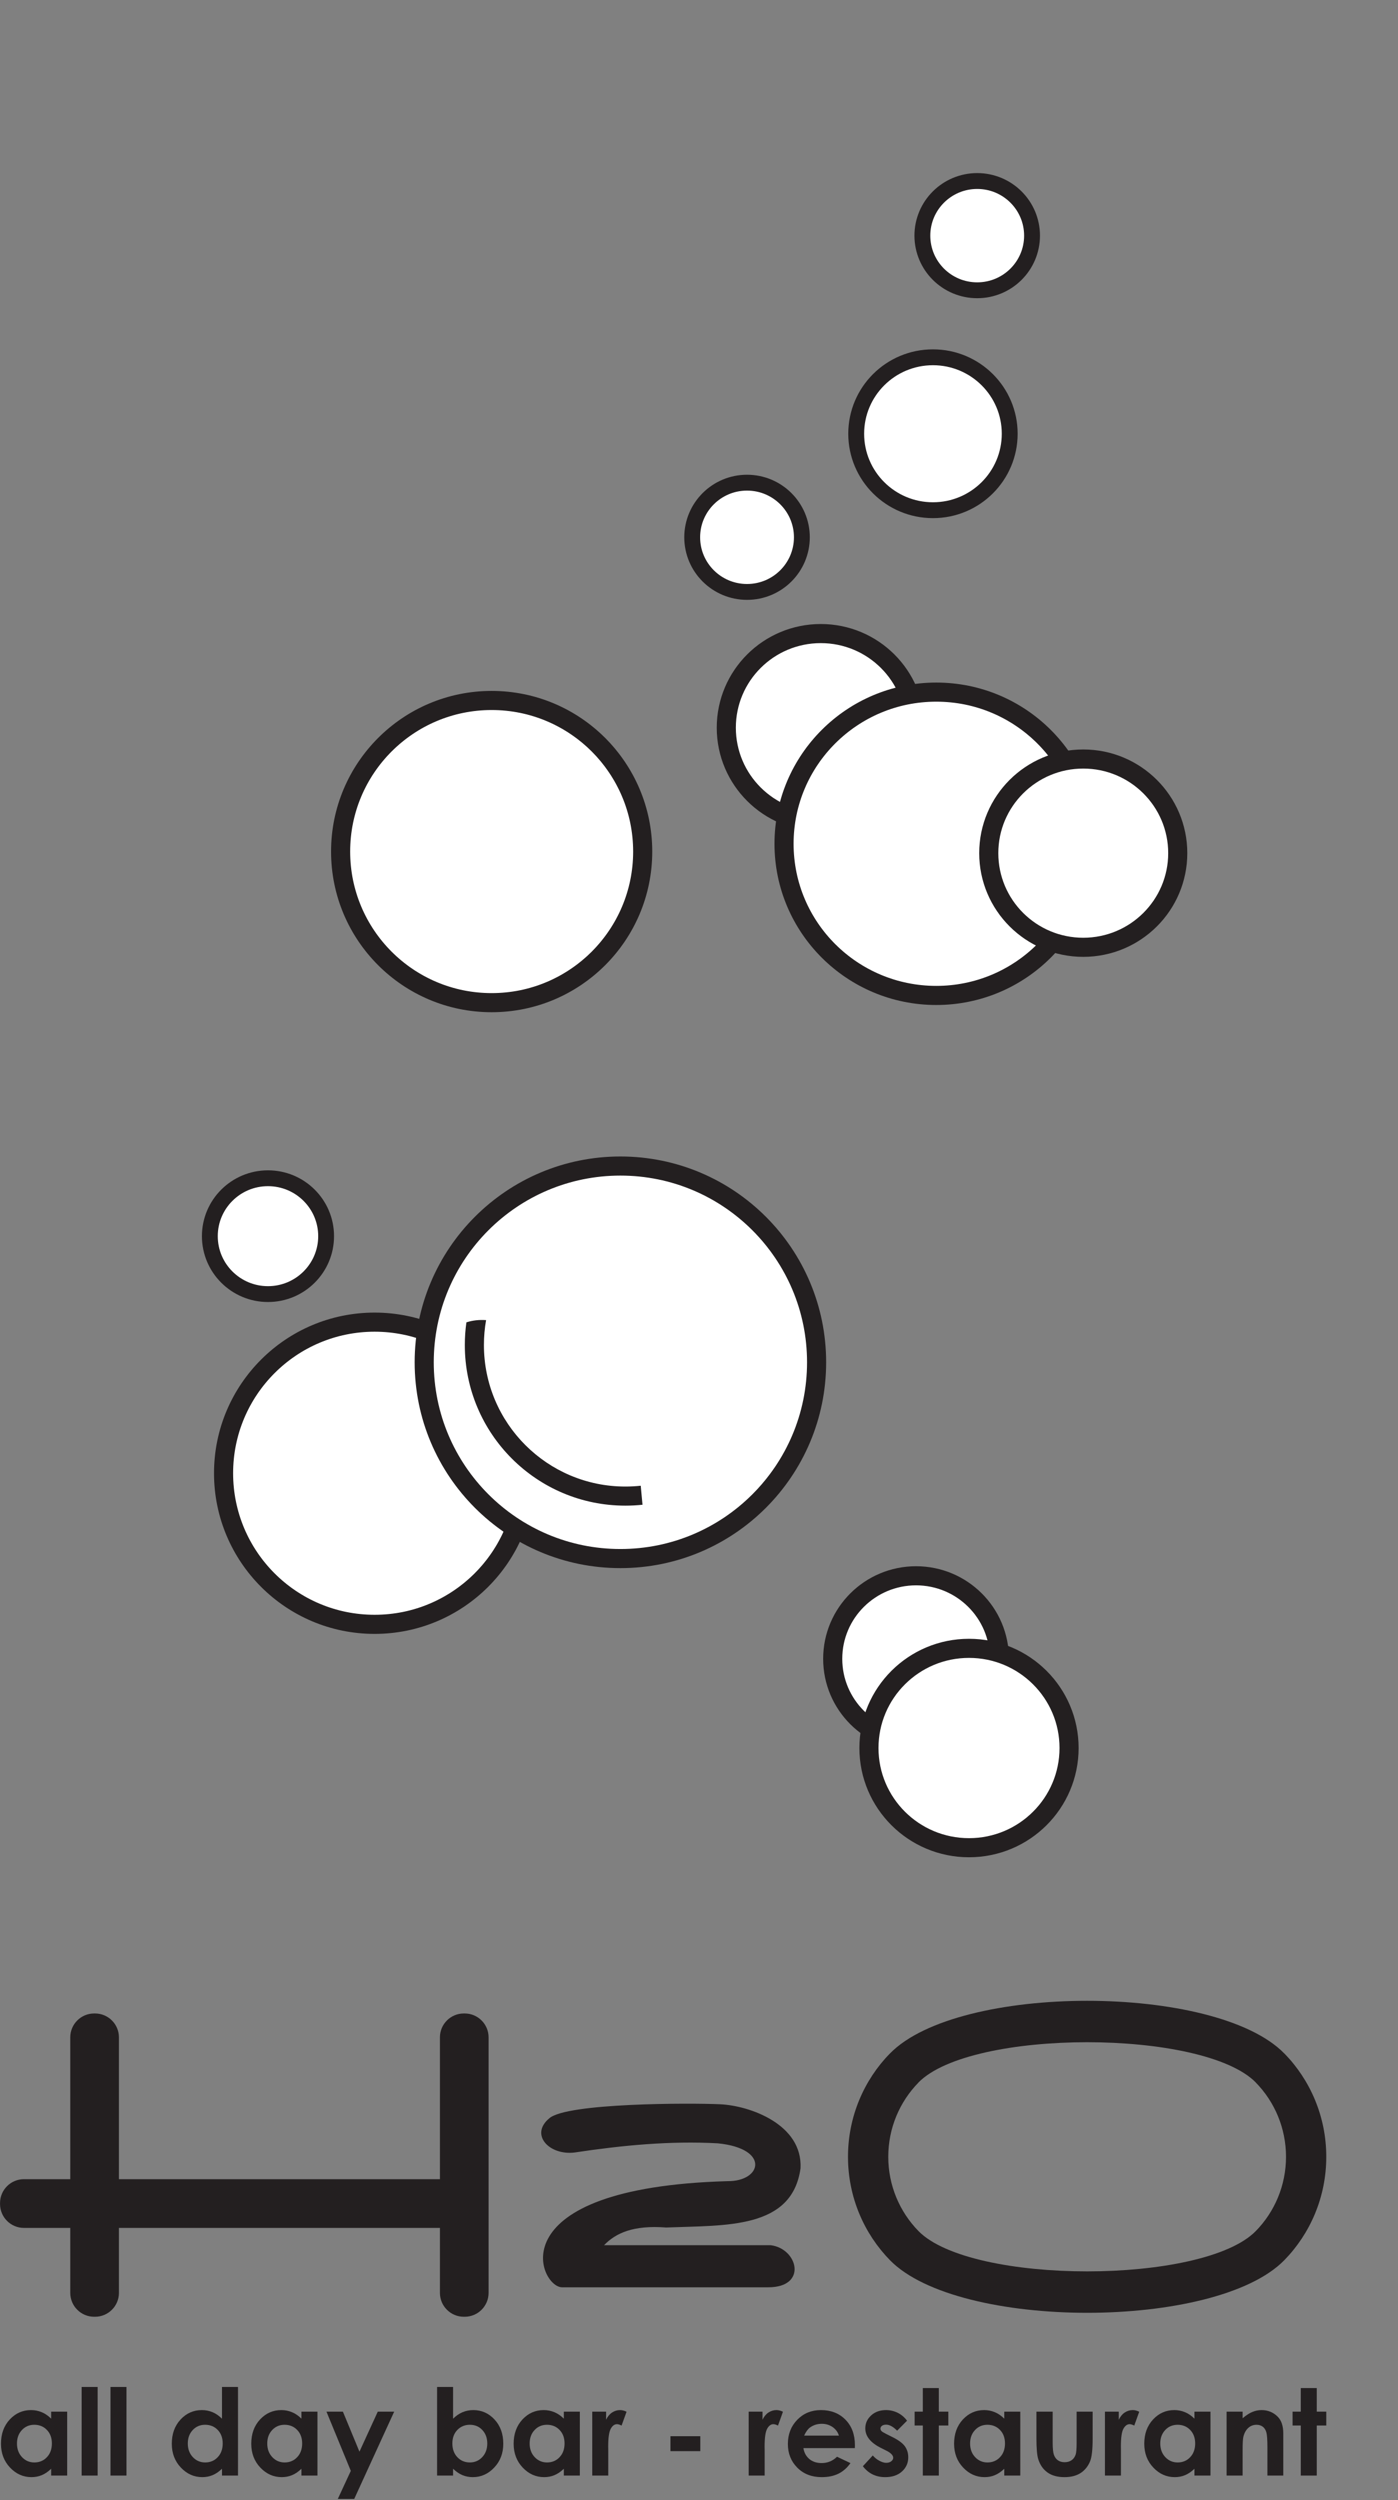 <?xml version="1.0" encoding="UTF-8" standalone="no"?>
<!DOCTYPE svg PUBLIC "-//W3C//DTD SVG 1.1//EN" "http://www.w3.org/Graphics/SVG/1.1/DTD/svg11.dtd">
<svg width="100%" height="100%" viewBox="0 0 735 1314" version="1.1" xmlns="http://www.w3.org/2000/svg" xmlns:xlink="http://www.w3.org/1999/xlink" xml:space="preserve" xmlns:serif="http://www.serif.com/" style="fill-rule:evenodd;clip-rule:evenodd;stroke-miterlimit:22.926;">
    <rect x="0" y="0" width="735" height="1314" fill="#808080" stroke="none"/>
    <g transform="matrix(1,0,0,1,-284.726,-722.933)">
        <g transform="matrix(4.167,0,0,4.167,0,0)">
            <g transform="matrix(-1,0,0,1,231.186,38.285)">
                <circle cx="115.593" cy="321.015" r="19.057" style="fill:white;stroke:rgb(35,31,32);stroke-width:2.41px;"/>
            </g>
        </g>
        <g transform="matrix(4.167,0,0,4.167,0,0)">
            <g transform="matrix(-1,0,0,1,293.21,10.3)">
                <circle cx="146.605" cy="335.008" r="24.754" style="fill:white;stroke:rgb(35,31,32);stroke-width:2.41px;"/>
            </g>
        </g>
        <g transform="matrix(4.167,0,0,4.167,0,0)">
            <g transform="matrix(-1,0,0,1,343.776,-149.773)">
                <ellipse cx="171.888" cy="415.044" rx="11.922" ry="11.873" style="fill:white;stroke:rgb(35,31,32);stroke-width:2.41px;"/>
            </g>
        </g>
        <g transform="matrix(4.167,0,0,4.167,0,0)">
            <g transform="matrix(1,0,0,1,0,212.806)">
                <path d="M126.838,214.63L126.969,214.63C128.622,214.63 129.974,215.982 129.974,217.636L129.974,249.873C129.974,251.527 128.622,252.879 126.969,252.879L126.838,252.879C125.185,252.879 123.834,251.527 123.834,249.873L123.834,241.673L83.334,241.673L83.334,249.873C83.334,251.527 81.982,252.879 80.329,252.879L80.198,252.879C78.545,252.879 77.194,251.527 77.194,249.873L77.194,241.673L71.339,241.673C69.687,241.673 68.334,240.321 68.334,238.667L68.334,238.536C68.334,236.882 69.686,235.53 71.339,235.53L77.194,235.53L77.194,217.636C77.194,215.982 78.545,214.63 80.198,214.63L80.329,214.63C81.982,214.63 83.334,215.982 83.334,217.636L83.334,235.53L123.834,235.53L123.834,217.636C123.834,215.982 125.185,214.63 126.838,214.63" style="fill:rgb(35,31,32);"/>
            </g>
        </g>
        <g transform="matrix(4.167,0,0,4.167,0,0)">
            <g transform="matrix(1,0,0,1,0,210.71)">
                <path d="M230.367,221.768L230.376,221.768C233.64,225.111 235.666,229.726 235.666,234.802L235.666,234.802C235.666,239.879 233.64,244.494 230.376,247.836C221.73,256.691 189.256,256.691 180.61,247.836C177.347,244.494 175.32,239.879 175.32,234.802L175.32,234.802C175.32,229.726 177.347,225.111 180.61,221.768L180.619,221.768C189.268,212.913 221.719,212.913 230.367,221.768ZM184.198,225.443L184.202,225.448C181.857,227.849 180.401,231.162 180.401,234.802L180.401,234.802C180.401,238.443 181.857,241.756 184.202,244.157C190.838,250.953 220.148,250.953 226.784,244.157C229.129,241.756 230.585,238.443 230.585,234.802L230.585,234.802C230.585,231.162 229.129,227.849 226.784,225.448L226.788,225.443C220.151,218.653 190.835,218.653 184.198,225.443" style="fill:rgb(35,31,32);fill-rule:nonzero;"/>
            </g>
        </g>
        <g transform="matrix(4.167,0,0,4.167,0,0)">
            <g transform="matrix(1,0,0,1,0,220.363)">
                <path d="M137.635,220.293C135.138,222.354 137.626,225.017 140.858,224.602C146.871,223.697 152.881,223.12 158.894,223.449C165.517,224.112 164.457,228.269 160.122,228.22C130.829,229.056 136.343,241.608 139.248,241.608L165.263,241.608C170.252,241.608 169,236.72 165.57,236.299L144.543,236.299C146.018,234.768 148.231,233.749 152.37,234.067C159.96,233.771 168.261,234.283 169.331,226.603C169.615,221.061 162.94,218.699 159.2,218.524C155.46,218.349 139.867,218.343 137.635,220.293" style="fill:rgb(35,31,32);"/>
            </g>
        </g>
        <g transform="matrix(4.167,0,0,4.167,0,0)">
            <g transform="matrix(-1,0,0,1,372.916,-120.495)">
                <ellipse cx="186.458" cy="400.405" rx="19.207" ry="19.128" style="fill:white;stroke:rgb(35,31,32);stroke-width:2.41px;"/>
            </g>
        </g>
        <g transform="matrix(4.167,0,0,4.167,0,0)">
            <g transform="matrix(-1,0,0,1,410.006,-118.129)">
                <ellipse cx="205.003" cy="399.222" rx="11.922" ry="11.873" style="fill:white;stroke:rgb(35,31,32);stroke-width:2.41px;"/>
            </g>
        </g>
        <g transform="matrix(4.167,0,0,4.167,0,0)">
            <g transform="matrix(-1,0,0,1,367.814,85.095)">
                <ellipse cx="183.907" cy="297.61" rx="10.515" ry="10.472" style="fill:white;stroke:rgb(35,31,32);stroke-width:2.41px;"/>
            </g>
        </g>
        <g transform="matrix(4.167,0,0,4.167,0,0)">
            <g transform="matrix(-1,0,0,1,381.175,107.597)">
                <ellipse cx="190.587" cy="286.359" rx="12.625" ry="12.573" style="fill:white;stroke:rgb(35,31,32);stroke-width:2.41px;"/>
            </g>
        </g>
        <g transform="matrix(4.167,0,0,4.167,0,0)">
            <g transform="matrix(-0.581,0,0,0.581,212.871,163.025)">
                <ellipse cx="190.587" cy="286.359" rx="12.625" ry="12.573" style="fill:white;stroke:rgb(35,31,32);stroke-width:3.44px;"/>
            </g>
        </g>
        <g transform="matrix(4.167,0,0,4.167,0,0)">
            <g transform="matrix(-0.767,0,0,0.767,332.22,8.558)">
                <ellipse cx="190.587" cy="286.359" rx="12.625" ry="12.573" style="fill:white;stroke:rgb(35,31,32);stroke-width:2.61px;"/>
            </g>
        </g>
        <g transform="matrix(4.167,0,0,4.167,0,0)">
            <g transform="matrix(-0.548,0,0,0.548,267.024,84.331)">
                <ellipse cx="190.587" cy="286.359" rx="12.625" ry="12.573" style="fill:white;stroke:rgb(35,31,32);stroke-width:3.65px;"/>
            </g>
        </g>
        <g transform="matrix(4.167,0,0,4.167,0,0)">
            <g transform="matrix(-0.548,0,0,0.548,296.065,46.286)">
                <ellipse cx="190.587" cy="286.359" rx="12.625" ry="12.573" style="fill:white;stroke:rgb(35,31,32);stroke-width:3.65px;"/>
            </g>
        </g>
        <g transform="matrix(4.167,0,0,4.167,0,0)">
            <g transform="matrix(-1,0,0,1,260.721,-118.528)">
                <circle cx="130.36" cy="399.421" r="19.057" style="fill:white;stroke:rgb(35,31,32);stroke-width:2.41px;"/>
            </g>
        </g>
        <g transform="matrix(4.167,0,0,4.167,0,0)">
            <g transform="matrix(1,0,0,1,0,22.999)">
                <path d="M149.394,340.275C148.685,340.35 147.966,340.389 147.237,340.389C141.642,340.389 136.577,338.121 132.91,334.454C129.243,330.788 126.975,325.722 126.975,320.127C126.975,319.158 127.044,318.205 127.175,317.272C127.961,317.015 128.794,316.927 129.66,316.987C129.479,318.007 129.385,319.056 129.385,320.127C129.385,325.057 131.383,329.52 134.614,332.751C137.844,335.981 142.307,337.98 147.237,337.98C147.891,337.98 148.536,337.944 149.171,337.876C149.251,338.66 149.314,339.47 149.394,340.275" style="fill:rgb(35,31,32);fill-rule:nonzero;"/>
            </g>
        </g>
        <g transform="matrix(4.167,0,0,4.167,0,0)">
            <g transform="matrix(1,0,0,1,0,283.057)">
                <path d="M74.784,194.597L76.804,194.597L76.804,202.661L74.784,202.661L74.784,201.803C74.389,202.177 73.992,202.446 73.595,202.61C73.197,202.775 72.764,202.858 72.301,202.858C71.256,202.858 70.355,202.456 69.593,201.649C68.831,200.843 68.452,199.841 68.452,198.644C68.452,197.402 68.821,196.384 69.558,195.589C70.294,194.797 71.188,194.4 72.24,194.4C72.726,194.4 73.179,194.491 73.605,194.671C74.03,194.85 74.422,195.124 74.784,195.483L74.784,194.597ZM72.655,196.252C72.028,196.252 71.507,196.473 71.094,196.916C70.679,197.356 70.471,197.923 70.471,198.614C70.471,199.31 70.681,199.882 71.104,200.332C71.527,200.78 72.046,201.006 72.663,201.006C73.298,201.006 73.827,200.785 74.245,200.343C74.665,199.902 74.875,199.323 74.875,198.606C74.875,197.905 74.665,197.338 74.245,196.903C73.827,196.47 73.296,196.252 72.655,196.252" style="fill:rgb(35,31,32);fill-rule:nonzero;"/>
            </g>
        </g>
        <g transform="matrix(4.167,0,0,4.167,0,0)">
            <g transform="matrix(1,0,0,1,0,279.944)">
                <rect x="78.628" y="194.597" width="2.02" height="11.176" style="fill:rgb(35,31,32);"/>
            </g>
        </g>
        <g transform="matrix(4.167,0,0,4.167,0,0)">
            <g transform="matrix(1,0,0,1,0,279.944)">
                <rect x="82.268" y="194.597" width="2.02" height="11.176" style="fill:rgb(35,31,32);"/>
            </g>
        </g>
        <g transform="matrix(4.167,0,0,4.167,0,0)">
            <g transform="matrix(1,0,0,1,0,280.141)">
                <path d="M96.337,194.4L98.357,194.4L98.357,205.576L96.337,205.576L96.337,204.718C95.942,205.093 95.545,205.361 95.147,205.526C94.75,205.69 94.317,205.774 93.854,205.774C92.809,205.774 91.908,205.371 91.146,204.564C90.384,203.759 90.005,202.757 90.005,201.56C90.005,200.317 90.374,199.3 91.111,198.505C91.847,197.713 92.741,197.316 93.793,197.316C94.279,197.316 94.732,197.407 95.158,197.586C95.583,197.769 95.975,198.042 96.337,198.404L96.337,194.4ZM94.208,199.168C93.581,199.168 93.059,199.388 92.647,199.831C92.232,200.272 92.024,200.839 92.024,201.53C92.024,202.226 92.234,202.798 92.657,203.248C93.08,203.696 93.599,203.921 94.216,203.921C94.851,203.921 95.38,203.701 95.798,203.258C96.218,202.818 96.428,202.238 96.428,201.522C96.428,200.821 96.218,200.254 95.798,199.819C95.38,199.386 94.849,199.168 94.208,199.168" style="fill:rgb(35,31,32);fill-rule:nonzero;"/>
            </g>
        </g>
        <g transform="matrix(4.167,0,0,4.167,0,0)">
            <g transform="matrix(1,0,0,1,0,283.057)">
                <path d="M106.362,194.597L108.381,194.597L108.381,202.661L106.362,202.661L106.362,201.803C105.967,202.177 105.57,202.446 105.172,202.61C104.775,202.775 104.342,202.858 103.879,202.858C102.834,202.858 101.933,202.456 101.171,201.649C100.409,200.843 100.03,199.841 100.03,198.644C100.03,197.402 100.399,196.384 101.135,195.589C101.872,194.797 102.765,194.4 103.818,194.4C104.304,194.4 104.757,194.491 105.182,194.671C105.608,194.85 106,195.124 106.362,195.483L106.362,194.597ZM104.233,196.252C103.605,196.252 103.084,196.473 102.672,196.916C102.256,197.356 102.049,197.923 102.049,198.614C102.049,199.31 102.259,199.882 102.682,200.332C103.104,200.78 103.623,201.006 104.241,201.006C104.876,201.006 105.405,200.785 105.822,200.343C106.243,199.902 106.453,199.323 106.453,198.606C106.453,197.905 106.243,197.338 105.822,196.903C105.405,196.47 104.873,196.252 104.233,196.252" style="fill:rgb(35,31,32);fill-rule:nonzero;"/>
            </g>
        </g>
        <g transform="matrix(4.167,0,0,4.167,0,0)">
            <g transform="matrix(1,0,0,1,0,286.003)">
                <path d="M109.518,191.651L111.593,191.651L113.681,196.7L115.994,191.651L118.064,191.651L113.02,202.661L110.95,202.661L112.59,199.12L109.518,191.651Z" style="fill:rgb(35,31,32);fill-rule:nonzero;"/>
            </g>
        </g>
        <g transform="matrix(4.167,0,0,4.167,0,0)">
            <g transform="matrix(1,0,0,1,0,280.141)">
                <path d="M125.495,194.4L125.495,198.404C125.86,198.042 126.255,197.769 126.679,197.586C127.105,197.407 127.561,197.316 128.044,197.316C129.094,197.316 129.988,197.713 130.724,198.505C131.46,199.3 131.828,200.317 131.828,201.56C131.828,202.757 131.448,203.759 130.686,204.564C129.927,205.371 129.026,205.774 127.983,205.774C127.52,205.774 127.087,205.69 126.687,205.526C126.287,205.361 125.89,205.093 125.495,204.718L125.495,205.576L123.476,205.576L123.476,194.4L125.495,194.4ZM127.616,199.168C126.981,199.168 126.452,199.386 126.034,199.819C125.614,200.254 125.404,200.821 125.404,201.522C125.404,202.238 125.614,202.818 126.034,203.258C126.452,203.701 126.981,203.921 127.616,203.921C128.233,203.921 128.752,203.696 129.175,203.248C129.598,202.798 129.808,202.226 129.808,201.53C129.808,200.839 129.6,200.272 129.185,199.831C128.773,199.388 128.249,199.168 127.616,199.168" style="fill:rgb(35,31,32);fill-rule:nonzero;"/>
            </g>
        </g>
        <g transform="matrix(4.167,0,0,4.167,0,0)">
            <g transform="matrix(1,0,0,1,0,283.057)">
                <path d="M139.468,194.597L141.488,194.597L141.488,202.661L139.468,202.661L139.468,201.803C139.073,202.177 138.676,202.446 138.279,202.61C137.881,202.775 137.448,202.858 136.985,202.858C135.94,202.858 135.039,202.456 134.277,201.649C133.515,200.843 133.136,199.841 133.136,198.644C133.136,197.402 133.505,196.384 134.242,195.589C134.978,194.797 135.872,194.4 136.924,194.4C137.41,194.4 137.864,194.491 138.289,194.671C138.714,194.85 139.106,195.124 139.468,195.483L139.468,194.597ZM137.339,196.252C136.712,196.252 136.191,196.473 135.778,196.916C135.363,197.356 135.155,197.923 135.155,198.614C135.155,199.31 135.365,199.882 135.788,200.332C136.211,200.78 136.73,201.006 137.347,201.006C137.982,201.006 138.511,200.785 138.929,200.343C139.349,199.902 139.559,199.323 139.559,198.606C139.559,197.905 139.349,197.338 138.929,196.903C138.511,196.47 137.98,196.252 137.339,196.252" style="fill:rgb(35,31,32);fill-rule:nonzero;"/>
            </g>
        </g>
        <g transform="matrix(4.167,0,0,4.167,0,0)">
            <g transform="matrix(1,0,0,1,0,282.86)">
                <path d="M143.054,194.795L144.801,194.795L144.801,195.82C144.988,195.42 145.236,195.116 145.545,194.909C145.856,194.701 146.195,194.597 146.562,194.597C146.823,194.597 147.096,194.666 147.382,194.805L146.754,196.551C146.519,196.432 146.324,196.374 146.172,196.374C145.863,196.374 145.6,196.566 145.388,196.951C145.173,197.336 145.066,198.09 145.066,199.214L145.074,199.606L145.074,202.858L143.054,202.858L143.054,194.795Z" style="fill:rgb(35,31,32);fill-rule:nonzero;"/>
            </g>
        </g>
        <g transform="matrix(4.167,0,0,4.167,0,0)">
            <g transform="matrix(1,0,0,1,0,283.072)">
                <rect x="152.919" y="197.68" width="3.766" height="1.883" style="fill:rgb(35,31,32);"/>
            </g>
        </g>
        <g transform="matrix(4.167,0,0,4.167,0,0)">
            <g transform="matrix(1,0,0,1,0,282.86)">
                <path d="M162.788,194.795L164.534,194.795L164.534,195.82C164.721,195.42 164.969,195.116 165.278,194.909C165.589,194.701 165.928,194.597 166.295,194.597C166.556,194.597 166.829,194.666 167.115,194.805L166.488,196.551C166.252,196.432 166.057,196.374 165.905,196.374C165.597,196.374 165.333,196.566 165.121,196.951C164.906,197.336 164.799,198.09 164.799,199.214L164.807,199.606L164.807,202.858L162.788,202.858L162.788,194.795Z" style="fill:rgb(35,31,32);fill-rule:nonzero;"/>
            </g>
        </g>
        <g transform="matrix(4.167,0,0,4.167,0,0)">
            <g transform="matrix(1,0,0,1,0,283.057)">
                <path d="M176.186,199.199L169.694,199.199C169.788,199.773 170.038,200.231 170.443,200.573C170.848,200.912 171.367,201.082 171.994,201.082C172.749,201.082 173.394,200.816 173.936,200.284L175.631,201.087C175.209,201.689 174.7,202.134 174.11,202.425C173.518,202.714 172.817,202.858 172.005,202.858C170.744,202.858 169.717,202.461 168.925,201.664C168.133,200.869 167.735,199.872 167.735,198.675C167.735,197.447 168.133,196.427 168.925,195.617C169.717,194.805 170.709,194.4 171.906,194.4C173.174,194.4 174.207,194.805 175.001,195.612C175.796,196.422 176.193,197.488 176.193,198.816L176.186,199.199ZM174.174,197.619C174.039,197.179 173.776,196.819 173.384,196.544C172.989,196.268 172.533,196.131 172.012,196.131C171.448,196.131 170.954,196.286 170.527,196.597C170.261,196.789 170.013,197.131 169.785,197.619L174.174,197.619Z" style="fill:rgb(35,31,32);fill-rule:nonzero;"/>
            </g>
        </g>
        <g transform="matrix(4.167,0,0,4.167,0,0)">
            <g transform="matrix(1,0,0,1,0,283.057)">
                <path d="M182.771,195.739L181.521,196.997C181.014,196.491 180.554,196.237 180.139,196.237C179.913,196.237 179.736,196.286 179.607,196.382C179.478,196.478 179.415,196.597 179.415,196.739C179.415,196.847 179.456,196.946 179.537,197.037C179.618,197.128 179.82,197.252 180.141,197.412L180.88,197.781C181.66,198.163 182.197,198.556 182.487,198.953C182.778,199.353 182.923,199.818 182.923,200.355C182.923,201.069 182.66,201.666 182.133,202.142C181.607,202.62 180.901,202.858 180.015,202.858C178.841,202.858 177.899,202.4 177.198,201.481L178.446,200.125C178.684,200.401 178.962,200.626 179.283,200.796C179.602,200.965 179.886,201.051 180.134,201.051C180.4,201.051 180.617,200.988 180.779,200.859C180.944,200.73 181.025,200.583 181.025,200.416C181.025,200.104 180.731,199.801 180.141,199.507L179.461,199.166C178.155,198.51 177.502,197.69 177.502,196.706C177.502,196.07 177.747,195.526 178.238,195.076C178.729,194.625 179.357,194.4 180.121,194.4C180.645,194.4 181.136,194.517 181.599,194.747C182.06,194.977 182.45,195.309 182.771,195.739" style="fill:rgb(35,31,32);fill-rule:nonzero;"/>
            </g>
        </g>
        <g transform="matrix(4.167,0,0,4.167,0,0)">
            <g transform="matrix(1,0,0,1,0,280.081)">
                <path d="M184.76,194.597L186.78,194.597L186.78,197.573L187.979,197.573L187.979,199.32L186.78,199.32L186.78,205.637L184.76,205.637L184.76,199.32L183.728,199.32L183.728,197.573L184.76,197.573L184.76,194.597Z" style="fill:rgb(35,31,32);fill-rule:nonzero;"/>
            </g>
        </g>
        <g transform="matrix(4.167,0,0,4.167,0,0)">
            <g transform="matrix(1,0,0,1,0,283.057)">
                <path d="M195.038,194.597L197.058,194.597L197.058,202.661L195.038,202.661L195.038,201.803C194.643,202.177 194.246,202.446 193.849,202.61C193.451,202.775 193.018,202.858 192.556,202.858C191.51,202.858 190.609,202.456 189.847,201.649C189.086,200.843 188.706,199.841 188.706,198.644C188.706,197.402 189.075,196.384 189.812,195.589C190.548,194.797 191.442,194.4 192.495,194.4C192.98,194.4 193.434,194.491 193.859,194.671C194.284,194.85 194.676,195.124 195.038,195.483L195.038,194.597ZM192.909,196.252C192.282,196.252 191.761,196.473 191.348,196.916C190.933,197.356 190.725,197.923 190.725,198.614C190.725,199.31 190.936,199.882 191.358,200.332C191.781,200.78 192.3,201.006 192.917,201.006C193.552,201.006 194.081,200.785 194.499,200.343C194.919,199.902 195.129,199.323 195.129,198.606C195.129,197.905 194.919,197.338 194.499,196.903C194.081,196.47 193.55,196.252 192.909,196.252" style="fill:rgb(35,31,32);fill-rule:nonzero;"/>
            </g>
        </g>
        <g transform="matrix(4.167,0,0,4.167,0,0)">
            <g transform="matrix(1,0,0,1,0,283.254)">
                <path d="M199.095,194.4L201.145,194.4L201.145,198.278C201.145,199.032 201.198,199.555 201.302,199.849C201.406,200.143 201.573,200.37 201.803,200.535C202.033,200.697 202.319,200.778 202.656,200.778C202.993,200.778 203.281,200.697 203.516,200.538C203.752,200.378 203.926,200.143 204.04,199.831C204.124,199.598 204.167,199.102 204.167,198.343L204.167,194.4L206.187,194.4L206.187,197.812C206.187,199.219 206.075,200.181 205.853,200.699C205.582,201.332 205.179,201.815 204.65,202.155C204.121,202.491 203.448,202.661 202.633,202.661C201.747,202.661 201.034,202.463 200.487,202.068C199.94,201.674 199.556,201.125 199.333,200.419C199.173,199.93 199.095,199.042 199.095,197.753L199.095,194.4Z" style="fill:rgb(35,31,32);fill-rule:nonzero;"/>
            </g>
        </g>
        <g transform="matrix(4.167,0,0,4.167,0,0)">
            <g transform="matrix(1,0,0,1,0,282.86)">
                <path d="M207.738,194.795L209.484,194.795L209.484,195.82C209.672,195.42 209.92,195.116 210.228,194.909C210.54,194.701 210.879,194.597 211.246,194.597C211.506,194.597 211.78,194.666 212.066,194.805L211.438,196.551C211.203,196.432 211.008,196.374 210.856,196.374C210.547,196.374 210.284,196.566 210.071,196.951C209.857,197.336 209.75,198.09 209.75,199.214L209.758,199.606L209.758,202.858L207.738,202.858L207.738,194.795Z" style="fill:rgb(35,31,32);fill-rule:nonzero;"/>
            </g>
        </g>
        <g transform="matrix(4.167,0,0,4.167,0,0)">
            <g transform="matrix(1,0,0,1,0,283.057)">
                <path d="M219.033,194.597L221.053,194.597L221.053,202.661L219.033,202.661L219.033,201.803C218.638,202.177 218.241,202.446 217.844,202.61C217.446,202.775 217.013,202.858 216.551,202.858C215.505,202.858 214.604,202.456 213.842,201.649C213.081,200.843 212.701,199.841 212.701,198.644C212.701,197.402 213.07,196.384 213.807,195.589C214.543,194.797 215.437,194.4 216.49,194.4C216.975,194.4 217.429,194.491 217.854,194.671C218.279,194.85 218.671,195.124 219.033,195.483L219.033,194.597ZM216.904,196.252C216.277,196.252 215.756,196.473 215.343,196.916C214.928,197.356 214.72,197.923 214.72,198.614C214.72,199.31 214.931,199.882 215.353,200.332C215.776,200.78 216.295,201.006 216.912,201.006C217.547,201.006 218.076,200.785 218.494,200.343C218.914,199.902 219.124,199.323 219.124,198.606C219.124,197.905 218.914,197.338 218.494,196.903C218.076,196.47 217.545,196.252 216.904,196.252" style="fill:rgb(35,31,32);fill-rule:nonzero;"/>
            </g>
        </g>
        <g transform="matrix(4.167,0,0,4.167,0,0)">
            <g transform="matrix(1,0,0,1,0,282.86)">
                <path d="M223.09,194.795L225.11,194.795L225.11,195.625C225.568,195.24 225.985,194.974 226.358,194.823C226.729,194.673 227.111,194.597 227.501,194.597C228.301,194.597 228.982,194.876 229.539,195.432C230.007,195.908 230.242,196.609 230.242,197.536L230.242,202.858L228.238,202.858L228.238,199.333C228.238,198.371 228.195,197.733 228.109,197.419C228.023,197.103 227.871,196.862 227.658,196.698C227.443,196.533 227.177,196.45 226.863,196.45C226.454,196.45 226.102,196.587 225.808,196.86C225.515,197.133 225.312,197.513 225.198,197.994C225.14,198.247 225.11,198.791 225.11,199.629L225.11,202.858L223.09,202.858L223.09,194.795Z" style="fill:rgb(35,31,32);fill-rule:nonzero;"/>
            </g>
        </g>
        <g transform="matrix(4.167,0,0,4.167,0,0)">
            <g transform="matrix(1,0,0,1,0,280.081)">
                <path d="M232.447,194.597L234.466,194.597L234.466,197.573L235.666,197.573L235.666,199.32L234.466,199.32L234.466,205.637L232.447,205.637L232.447,199.32L231.414,199.32L231.414,197.573L232.447,197.573L232.447,194.597Z" style="fill:rgb(35,31,32);fill-rule:nonzero;"/>
            </g>
        </g>
    </g>
</svg>
